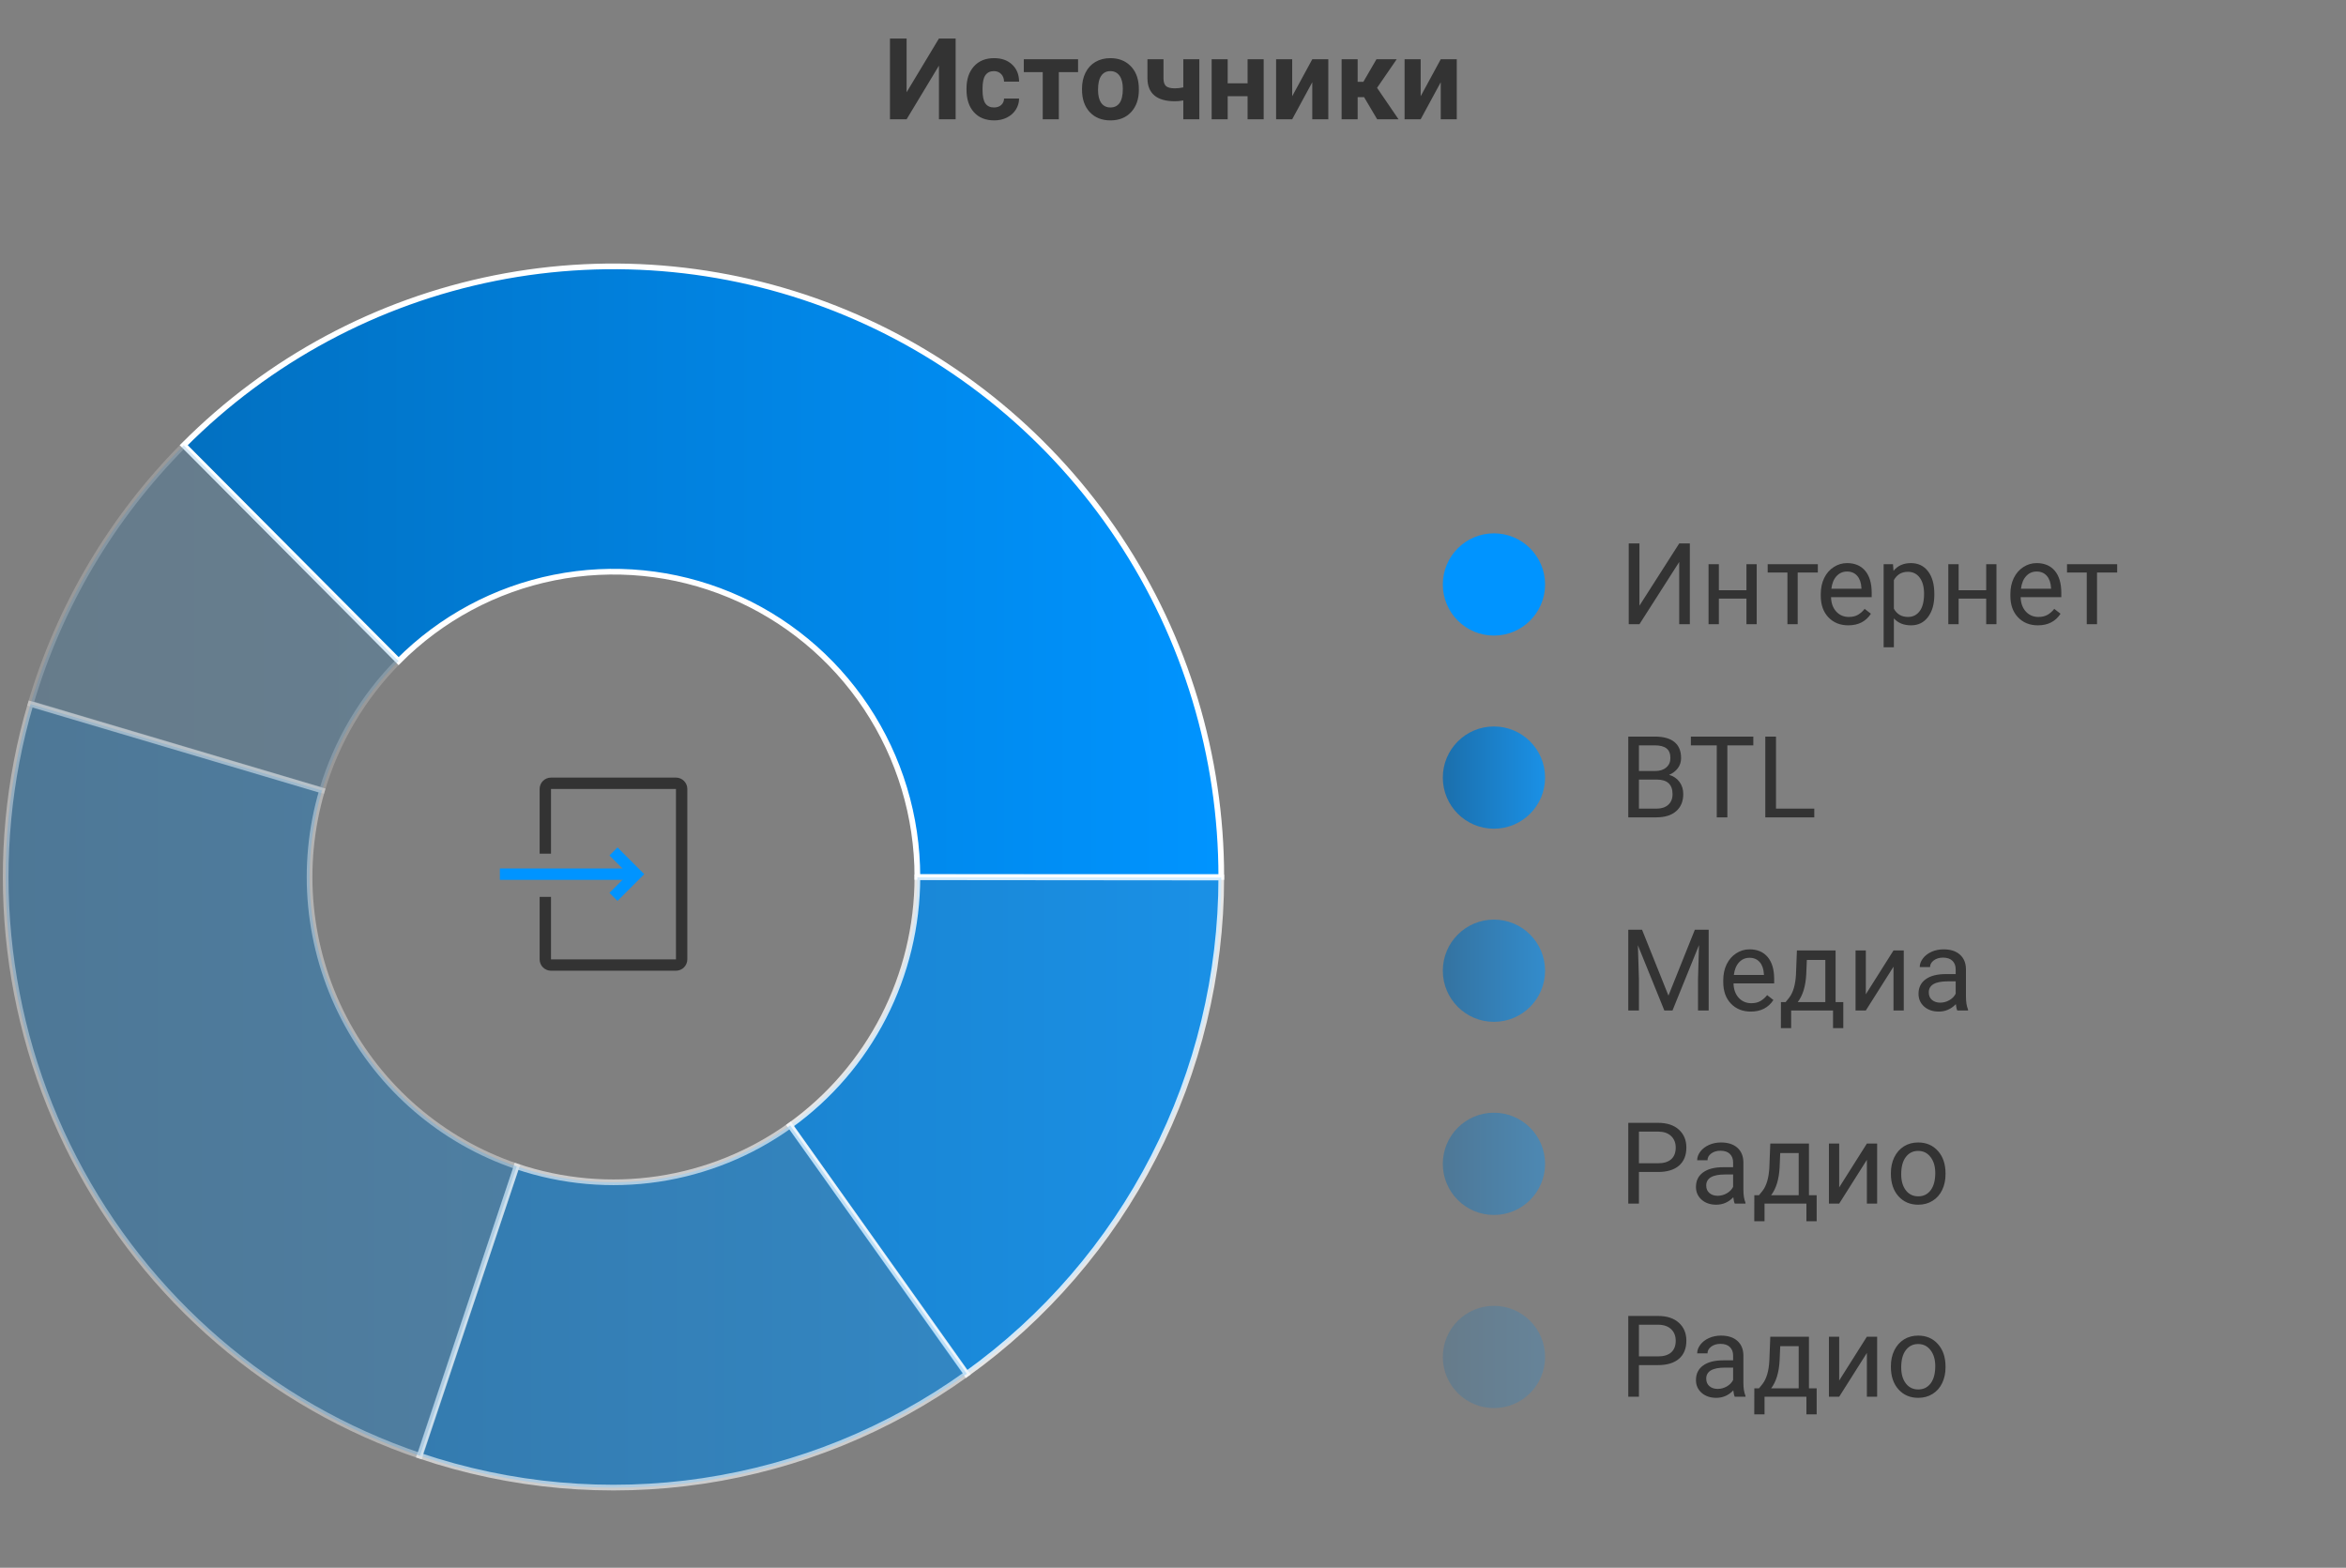 <svg width="413" height="276" viewBox="0 0 413 276" fill="none" xmlns="http://www.w3.org/2000/svg">
<rect x="0" y="0" width="413" height="276" fill="#808080" stroke="none"/>
<path d="M165.295 6.781H168.234V21H165.295V11.557L159.602 21H156.672V6.781H159.602V16.244L165.295 6.781ZM174.982 18.92C175.503 18.92 175.926 18.777 176.252 18.49C176.577 18.204 176.747 17.823 176.76 17.348H179.406C179.4 18.064 179.204 18.721 178.82 19.32C178.436 19.913 177.909 20.375 177.238 20.707C176.574 21.033 175.839 21.195 175.031 21.195C173.521 21.195 172.329 20.717 171.457 19.76C170.585 18.796 170.148 17.468 170.148 15.775V15.59C170.148 13.962 170.581 12.663 171.447 11.693C172.313 10.723 173.501 10.238 175.012 10.238C176.333 10.238 177.391 10.616 178.186 11.371C178.986 12.12 179.393 13.119 179.406 14.369H176.76C176.747 13.822 176.577 13.38 176.252 13.041C175.926 12.696 175.497 12.523 174.963 12.523C174.305 12.523 173.807 12.764 173.469 13.246C173.137 13.721 172.971 14.496 172.971 15.57V15.863C172.971 16.951 173.137 17.732 173.469 18.207C173.801 18.682 174.305 18.92 174.982 18.92ZM189.787 12.699H186.398V21H183.566V12.699H180.236V10.434H189.787V12.699ZM190.48 15.619C190.48 14.571 190.682 13.637 191.086 12.816C191.49 11.996 192.069 11.361 192.824 10.912C193.586 10.463 194.468 10.238 195.471 10.238C196.896 10.238 198.059 10.675 198.957 11.547C199.862 12.419 200.367 13.604 200.471 15.102L200.49 15.824C200.49 17.445 200.038 18.747 199.133 19.73C198.228 20.707 197.014 21.195 195.49 21.195C193.967 21.195 192.749 20.707 191.838 19.73C190.933 18.754 190.48 17.426 190.48 15.746V15.619ZM193.303 15.824C193.303 16.827 193.492 17.595 193.869 18.129C194.247 18.656 194.787 18.92 195.49 18.92C196.174 18.92 196.708 18.66 197.092 18.139C197.476 17.611 197.668 16.771 197.668 15.619C197.668 14.636 197.476 13.874 197.092 13.334C196.708 12.794 196.167 12.523 195.471 12.523C194.781 12.523 194.247 12.794 193.869 13.334C193.492 13.868 193.303 14.698 193.303 15.824ZM211.135 21H208.312V17.68C207.785 17.777 207.294 17.826 206.838 17.826C205.243 17.826 204.042 17.488 203.234 16.811C202.427 16.134 202.017 15.144 202.004 13.842V10.434H204.826V13.842C204.833 14.454 204.982 14.893 205.275 15.16C205.568 15.421 206.089 15.551 206.838 15.551C207.307 15.551 207.798 15.495 208.312 15.385V10.434H211.135V21ZM222.463 21H219.631V16.938H216.125V21H213.303V10.434H216.125V14.672H219.631V10.434H222.463V21ZM231.018 10.434H233.84V21H231.018V14.477L227.482 21H224.65V10.434H227.482V16.947L231.018 10.434ZM240.139 17.104H239.006V21H236.184V10.434H239.006V14.408H240.012L242.316 10.434H245.881L242.424 15.463L246.203 21H242.443L240.139 17.104ZM253.635 10.434H256.457V21H253.635V14.477L250.1 21H247.268V10.434H250.1V16.947L253.635 10.434Z" fill="#333333"/>
<path d="M215 154.396C215 133.134 208.725 112.35 196.967 94.672C185.21 76.994 168.499 63.215 148.947 55.079C129.395 46.942 107.881 44.813 87.125 48.961C66.369 53.109 47.304 63.348 32.34 78.382L70.17 116.389C77.652 108.872 87.185 103.752 97.563 101.679C107.941 99.605 118.698 100.669 128.474 104.737C138.249 108.805 146.605 115.695 152.484 124.534C158.362 133.373 161.5 143.765 161.5 154.396H215Z" fill="url(#paint0_linear_923_21757)" stroke="white"/>
<path opacity="0.8" d="M170.143 241.908C184.003 231.974 195.303 218.86 203.105 203.656C210.907 188.453 214.985 171.598 215 154.493L161.5 154.444C161.492 162.997 159.453 171.424 155.552 179.026C151.652 186.628 146.001 193.185 139.071 198.152L170.143 241.908Z" fill="url(#paint1_linear_923_21757)" stroke="white"/>
<path opacity="0.6" d="M73.853 256.275C89.903 261.704 107.005 263.229 123.755 260.724C140.506 258.219 156.425 251.755 170.204 241.864L139.102 198.13C132.212 203.075 124.253 206.307 115.878 207.56C107.503 208.812 98.951 208.05 90.927 205.335L73.853 256.275Z" fill="url(#paint2_linear_923_21757)" stroke="white"/>
<path opacity="0.2" d="M32.34 78.382C19.728 91.052 10.469 106.689 5.404 123.871L56.702 139.133C59.234 130.543 63.864 122.724 70.17 116.389L32.34 78.382Z" fill="url(#paint3_linear_923_21757)" stroke="white"/>
<path opacity="0.4" d="M5.384 123.94C-2.462 150.624 0.295 179.325 13.077 204.009C25.859 228.693 47.668 247.436 73.921 256.298L90.96 205.347C77.834 200.916 66.929 191.544 60.538 179.202C54.148 166.86 52.769 152.51 56.692 139.168L5.384 123.94Z" fill="url(#paint4_linear_923_21757)" stroke="white"/>
<path d="M96 150.283V138.896C96 138.343 96.448 137.896 97 137.896H119C119.552 137.896 120 138.343 120 138.896V168.896C120 169.448 119.552 169.896 119 169.896H97C96.448 169.896 96 169.448 96 168.896V157.896" stroke="#333333" stroke-width="2"/>
<path d="M88 153.896H112" stroke="#0094FF" stroke-width="2"/>
<path d="M108 149.896L112 153.896L108 157.896" stroke="#0094FF" stroke-width="2"/>
<circle cx="263" cy="102.896" r="9" fill="#0094FF"/>
<path d="M295.615 95.677H297.49V109.896H295.615V98.939L288.613 109.896H286.729V95.677H288.613V106.634L295.615 95.677ZM309.258 109.896H307.451V105.384H302.598V109.896H300.781V99.329H302.598V103.909H307.451V99.329H309.258V109.896ZM320.02 100.794H316.475V109.896H314.668V100.794H311.191V99.329H320.02V100.794ZM325.381 110.091C323.949 110.091 322.783 109.622 321.885 108.685C320.986 107.741 320.537 106.481 320.537 104.906V104.573C320.537 103.525 320.736 102.591 321.133 101.771C321.536 100.944 322.096 100.299 322.812 99.837C323.535 99.368 324.316 99.134 325.156 99.134C326.53 99.134 327.598 99.587 328.359 100.491C329.121 101.396 329.502 102.692 329.502 104.378V105.13H322.344C322.37 106.172 322.673 107.015 323.252 107.659C323.838 108.297 324.58 108.616 325.479 108.616C326.117 108.616 326.657 108.486 327.1 108.226C327.542 107.965 327.93 107.62 328.262 107.191L329.365 108.05C328.48 109.411 327.152 110.091 325.381 110.091ZM325.156 100.618C324.427 100.618 323.815 100.885 323.32 101.419C322.826 101.947 322.52 102.689 322.402 103.646H327.695V103.509C327.643 102.591 327.396 101.881 326.953 101.38C326.51 100.872 325.911 100.618 325.156 100.618ZM340.527 104.73C340.527 106.338 340.16 107.633 339.424 108.616C338.688 109.6 337.692 110.091 336.436 110.091C335.153 110.091 334.144 109.684 333.408 108.87V113.958H331.602V99.329H333.252L333.34 100.501C334.076 99.59 335.098 99.134 336.406 99.134C337.676 99.134 338.678 99.612 339.414 100.57C340.156 101.527 340.527 102.858 340.527 104.564V104.73ZM338.721 104.525C338.721 103.333 338.467 102.392 337.959 101.702C337.451 101.012 336.755 100.667 335.869 100.667C334.775 100.667 333.955 101.152 333.408 102.122V107.171C333.949 108.135 334.775 108.616 335.889 108.616C336.755 108.616 337.441 108.275 337.949 107.591C338.464 106.901 338.721 105.879 338.721 104.525ZM351.465 109.896H349.658V105.384H344.805V109.896H342.988V99.329H344.805V103.909H349.658V99.329H351.465V109.896ZM358.76 110.091C357.327 110.091 356.162 109.622 355.264 108.685C354.365 107.741 353.916 106.481 353.916 104.906V104.573C353.916 103.525 354.115 102.591 354.512 101.771C354.915 100.944 355.475 100.299 356.191 99.837C356.914 99.368 357.695 99.134 358.535 99.134C359.909 99.134 360.977 99.587 361.738 100.491C362.5 101.396 362.881 102.692 362.881 104.378V105.13H355.723C355.749 106.172 356.051 107.015 356.631 107.659C357.217 108.297 357.959 108.616 358.857 108.616C359.495 108.616 360.036 108.486 360.479 108.226C360.921 107.965 361.309 107.62 361.641 107.191L362.744 108.05C361.859 109.411 360.531 110.091 358.76 110.091ZM358.535 100.618C357.806 100.618 357.194 100.885 356.699 101.419C356.204 101.947 355.898 102.689 355.781 103.646H361.074V103.509C361.022 102.591 360.775 101.881 360.332 101.38C359.889 100.872 359.29 100.618 358.535 100.618ZM372.715 100.794H369.17V109.896H367.363V100.794H363.887V99.329H372.715V100.794Z" fill="#333333"/>
<circle cx="263" cy="136.896" r="9" fill="url(#paint5_linear_923_21757)" fill-opacity="0.8"/>
<path d="M286.65 143.896V129.677H291.299C292.842 129.677 294.001 129.996 294.775 130.634C295.557 131.272 295.947 132.216 295.947 133.466C295.947 134.13 295.758 134.719 295.381 135.234C295.003 135.741 294.489 136.135 293.838 136.415C294.606 136.63 295.212 137.04 295.654 137.646C296.104 138.245 296.328 138.961 296.328 139.794C296.328 141.07 295.915 142.073 295.088 142.802C294.261 143.531 293.092 143.896 291.582 143.896H286.65ZM288.525 137.245V142.363H291.621C292.493 142.363 293.18 142.138 293.682 141.689C294.189 141.233 294.443 140.608 294.443 139.814C294.443 138.101 293.512 137.245 291.65 137.245H288.525ZM288.525 135.741H291.357C292.178 135.741 292.832 135.536 293.32 135.126C293.815 134.716 294.062 134.159 294.062 133.456C294.062 132.675 293.835 132.109 293.379 131.757C292.923 131.399 292.23 131.22 291.299 131.22H288.525V135.741ZM308.662 131.22H304.092V143.896H302.227V131.22H297.666V129.677H308.662V131.22ZM312.656 142.363H319.395V143.896H310.771V129.677H312.656V142.363Z" fill="#333333"/>
<circle cx="263" cy="170.896" r="9" fill="url(#paint6_linear_923_21757)" fill-opacity="0.6"/>
<path d="M289.072 163.677L293.721 175.279L298.369 163.677H300.801V177.896H298.926V172.359L299.102 166.382L294.434 177.896H292.998L288.34 166.411L288.525 172.359V177.896H286.65V163.677H289.072ZM308.213 178.091C306.781 178.091 305.615 177.622 304.717 176.685C303.818 175.741 303.369 174.481 303.369 172.906V172.573C303.369 171.525 303.568 170.591 303.965 169.771C304.368 168.944 304.928 168.299 305.645 167.837C306.367 167.368 307.148 167.134 307.988 167.134C309.362 167.134 310.43 167.587 311.191 168.491C311.953 169.396 312.334 170.692 312.334 172.378V173.13H305.176C305.202 174.172 305.505 175.015 306.084 175.659C306.67 176.297 307.412 176.616 308.311 176.616C308.949 176.616 309.489 176.486 309.932 176.226C310.374 175.965 310.762 175.62 311.094 175.191L312.197 176.05C311.312 177.411 309.984 178.091 308.213 178.091ZM307.988 168.618C307.259 168.618 306.647 168.885 306.152 169.419C305.658 169.947 305.352 170.689 305.234 171.646H310.527V171.509C310.475 170.591 310.228 169.881 309.785 169.38C309.342 168.872 308.743 168.618 307.988 168.618ZM314.346 176.421L314.971 175.65C315.674 174.738 316.074 173.371 316.172 171.548L316.338 167.329H323.145V176.421H324.502V181.001H322.695V177.896H315.322V181.001H313.516L313.525 176.421H314.346ZM316.484 176.421H321.338V168.999H318.086L317.979 171.519C317.868 173.622 317.37 175.256 316.484 176.421ZM333.34 167.329H335.146V177.896H333.34V170.191L328.467 177.896H326.66V167.329H328.467V175.044L333.34 167.329ZM344.57 177.896C344.466 177.687 344.382 177.316 344.316 176.782C343.477 177.655 342.474 178.091 341.309 178.091C340.267 178.091 339.411 177.798 338.74 177.212C338.076 176.62 337.744 175.871 337.744 174.966C337.744 173.866 338.161 173.013 338.994 172.407C339.834 171.795 341.012 171.49 342.529 171.49H344.287V170.659C344.287 170.028 344.098 169.527 343.721 169.156C343.343 168.778 342.786 168.589 342.051 168.589C341.406 168.589 340.866 168.752 340.43 169.077C339.993 169.403 339.775 169.797 339.775 170.259H337.959C337.959 169.732 338.145 169.224 338.516 168.736C338.893 168.241 339.401 167.85 340.039 167.564C340.684 167.277 341.39 167.134 342.158 167.134C343.376 167.134 344.329 167.44 345.02 168.052C345.71 168.657 346.068 169.494 346.094 170.562V175.425C346.094 176.395 346.217 177.167 346.465 177.74V177.896H344.57ZM341.572 176.519C342.139 176.519 342.676 176.372 343.184 176.079C343.691 175.786 344.059 175.406 344.287 174.937V172.769H342.871C340.658 172.769 339.551 173.417 339.551 174.712C339.551 175.279 339.74 175.721 340.117 176.04C340.495 176.359 340.98 176.519 341.572 176.519Z" fill="#333333"/>
<circle cx="263" cy="204.896" r="9" fill="url(#paint7_linear_923_21757)" fill-opacity="0.4"/>
<path d="M288.525 206.329V211.896H286.65V197.677H291.895C293.451 197.677 294.668 198.074 295.547 198.868C296.432 199.663 296.875 200.714 296.875 202.023C296.875 203.403 296.442 204.467 295.576 205.216C294.717 205.958 293.483 206.329 291.875 206.329H288.525ZM288.525 204.796H291.895C292.897 204.796 293.665 204.562 294.199 204.093C294.733 203.618 295 202.934 295 202.042C295 201.196 294.733 200.519 294.199 200.011C293.665 199.503 292.933 199.24 292.002 199.22H288.525V204.796ZM305.391 211.896C305.286 211.687 305.202 211.316 305.137 210.782C304.297 211.655 303.294 212.091 302.129 212.091C301.087 212.091 300.231 211.798 299.561 211.212C298.896 210.62 298.564 209.871 298.564 208.966C298.564 207.866 298.981 207.013 299.814 206.407C300.654 205.795 301.833 205.49 303.35 205.49H305.107V204.659C305.107 204.028 304.919 203.527 304.541 203.156C304.163 202.778 303.607 202.589 302.871 202.589C302.227 202.589 301.686 202.752 301.25 203.077C300.814 203.403 300.596 203.797 300.596 204.259H298.779C298.779 203.732 298.965 203.224 299.336 202.736C299.714 202.241 300.221 201.85 300.859 201.564C301.504 201.277 302.21 201.134 302.979 201.134C304.196 201.134 305.15 201.44 305.84 202.052C306.53 202.657 306.888 203.494 306.914 204.562V209.425C306.914 210.395 307.038 211.167 307.285 211.74V211.896H305.391ZM302.393 210.519C302.959 210.519 303.496 210.372 304.004 210.079C304.512 209.786 304.88 209.406 305.107 208.937V206.769H303.691C301.478 206.769 300.371 207.417 300.371 208.712C300.371 209.279 300.56 209.721 300.938 210.04C301.315 210.359 301.8 210.519 302.393 210.519ZM309.658 210.421L310.283 209.65C310.986 208.738 311.387 207.371 311.484 205.548L311.65 201.329H318.457V210.421H319.814V215.001H318.008V211.896H310.635V215.001H308.828L308.838 210.421H309.658ZM311.797 210.421H316.65V202.999H313.398L313.291 205.519C313.18 207.622 312.682 209.256 311.797 210.421ZM328.652 201.329H330.459V211.896H328.652V204.191L323.779 211.896H321.973V201.329H323.779V209.044L328.652 201.329ZM332.881 206.515C332.881 205.48 333.083 204.549 333.486 203.722C333.896 202.895 334.463 202.257 335.186 201.808C335.915 201.359 336.745 201.134 337.676 201.134C339.115 201.134 340.277 201.632 341.162 202.628C342.054 203.624 342.5 204.949 342.5 206.603V206.73C342.5 207.758 342.301 208.683 341.904 209.503C341.514 210.317 340.951 210.952 340.215 211.407C339.486 211.863 338.646 212.091 337.695 212.091C336.263 212.091 335.101 211.593 334.209 210.597C333.324 209.601 332.881 208.282 332.881 206.642V206.515ZM334.697 206.73C334.697 207.902 334.967 208.842 335.508 209.552C336.055 210.262 336.784 210.616 337.695 210.616C338.613 210.616 339.342 210.258 339.883 209.542C340.423 208.82 340.693 207.81 340.693 206.515C340.693 205.356 340.417 204.419 339.863 203.702C339.316 202.98 338.587 202.618 337.676 202.618C336.784 202.618 336.064 202.973 335.518 203.683C334.971 204.392 334.697 205.408 334.697 206.73Z" fill="#333333"/>
<circle cx="263" cy="238.896" r="9" fill="url(#paint8_linear_923_21757)" fill-opacity="0.2"/>
<path d="M288.525 240.329V245.896H286.65V231.677H291.895C293.451 231.677 294.668 232.074 295.547 232.868C296.432 233.663 296.875 234.714 296.875 236.023C296.875 237.403 296.442 238.467 295.576 239.216C294.717 239.958 293.483 240.329 291.875 240.329H288.525ZM288.525 238.796H291.895C292.897 238.796 293.665 238.562 294.199 238.093C294.733 237.618 295 236.934 295 236.042C295 235.196 294.733 234.519 294.199 234.011C293.665 233.503 292.933 233.24 292.002 233.22H288.525V238.796ZM305.391 245.896C305.286 245.687 305.202 245.316 305.137 244.782C304.297 245.655 303.294 246.091 302.129 246.091C301.087 246.091 300.231 245.798 299.561 245.212C298.896 244.62 298.564 243.871 298.564 242.966C298.564 241.866 298.981 241.013 299.814 240.407C300.654 239.795 301.833 239.49 303.35 239.49H305.107V238.659C305.107 238.028 304.919 237.527 304.541 237.156C304.163 236.778 303.607 236.589 302.871 236.589C302.227 236.589 301.686 236.752 301.25 237.077C300.814 237.403 300.596 237.797 300.596 238.259H298.779C298.779 237.732 298.965 237.224 299.336 236.736C299.714 236.241 300.221 235.85 300.859 235.564C301.504 235.277 302.21 235.134 302.979 235.134C304.196 235.134 305.15 235.44 305.84 236.052C306.53 236.657 306.888 237.494 306.914 238.562V243.425C306.914 244.395 307.038 245.167 307.285 245.74V245.896H305.391ZM302.393 244.519C302.959 244.519 303.496 244.372 304.004 244.079C304.512 243.786 304.88 243.406 305.107 242.937V240.769H303.691C301.478 240.769 300.371 241.417 300.371 242.712C300.371 243.279 300.56 243.721 300.938 244.04C301.315 244.359 301.8 244.519 302.393 244.519ZM309.658 244.421L310.283 243.65C310.986 242.738 311.387 241.371 311.484 239.548L311.65 235.329H318.457V244.421H319.814V249.001H318.008V245.896H310.635V249.001H308.828L308.838 244.421H309.658ZM311.797 244.421H316.65V236.999H313.398L313.291 239.519C313.18 241.622 312.682 243.256 311.797 244.421ZM328.652 235.329H330.459V245.896H328.652V238.191L323.779 245.896H321.973V235.329H323.779V243.044L328.652 235.329ZM332.881 240.515C332.881 239.48 333.083 238.549 333.486 237.722C333.896 236.895 334.463 236.257 335.186 235.808C335.915 235.359 336.745 235.134 337.676 235.134C339.115 235.134 340.277 235.632 341.162 236.628C342.054 237.624 342.5 238.949 342.5 240.603V240.73C342.5 241.758 342.301 242.683 341.904 243.503C341.514 244.317 340.951 244.952 340.215 245.407C339.486 245.863 338.646 246.091 337.695 246.091C336.263 246.091 335.101 245.593 334.209 244.597C333.324 243.601 332.881 242.282 332.881 240.642V240.515ZM334.697 240.73C334.697 241.902 334.967 242.842 335.508 243.552C336.055 244.262 336.784 244.616 337.695 244.616C338.613 244.616 339.342 244.258 339.883 243.542C340.423 242.82 340.693 241.81 340.693 240.515C340.693 239.356 340.417 238.419 339.863 237.702C339.316 236.98 338.587 236.618 337.676 236.618C336.784 236.618 336.064 236.973 335.518 237.683C334.971 238.392 334.697 239.408 334.697 240.73Z" fill="#333333"/>
<defs>
<linearGradient id="paint0_linear_923_21757" x1="1" y1="102.196" x2="215" y2="102.196" gradientUnits="userSpaceOnUse">
<stop stop-color="#026AB6"/>
<stop offset="1" stop-color="#0094FF"/>
</linearGradient>
<linearGradient id="paint1_linear_923_21757" x1="1" y1="102.196" x2="215" y2="102.196" gradientUnits="userSpaceOnUse">
<stop stop-color="#026AB6"/>
<stop offset="1" stop-color="#0094FF"/>
</linearGradient>
<linearGradient id="paint2_linear_923_21757" x1="1" y1="102.196" x2="215" y2="102.196" gradientUnits="userSpaceOnUse">
<stop stop-color="#026AB6"/>
<stop offset="1" stop-color="#0094FF"/>
</linearGradient>
<linearGradient id="paint3_linear_923_21757" x1="1" y1="102.196" x2="215" y2="102.196" gradientUnits="userSpaceOnUse">
<stop stop-color="#026AB6"/>
<stop offset="1" stop-color="#0094FF"/>
</linearGradient>
<linearGradient id="paint4_linear_923_21757" x1="1" y1="102.196" x2="215" y2="102.196" gradientUnits="userSpaceOnUse">
<stop stop-color="#026AB6"/>
<stop offset="1" stop-color="#0094FF"/>
</linearGradient>
<linearGradient id="paint5_linear_923_21757" x1="254" y1="132.526" x2="272" y2="132.526" gradientUnits="userSpaceOnUse">
<stop stop-color="#026AB6"/>
<stop offset="1" stop-color="#0094FF"/>
</linearGradient>
<linearGradient id="paint6_linear_923_21757" x1="254" y1="166.526" x2="272" y2="166.526" gradientUnits="userSpaceOnUse">
<stop stop-color="#026AB6"/>
<stop offset="1" stop-color="#0094FF"/>
</linearGradient>
<linearGradient id="paint7_linear_923_21757" x1="254" y1="200.526" x2="272" y2="200.526" gradientUnits="userSpaceOnUse">
<stop stop-color="#026AB6"/>
<stop offset="1" stop-color="#0094FF"/>
</linearGradient>
<linearGradient id="paint8_linear_923_21757" x1="254" y1="234.526" x2="272" y2="234.526" gradientUnits="userSpaceOnUse">
<stop stop-color="#026AB6"/>
<stop offset="1" stop-color="#0094FF"/>
</linearGradient>
</defs>
</svg>
